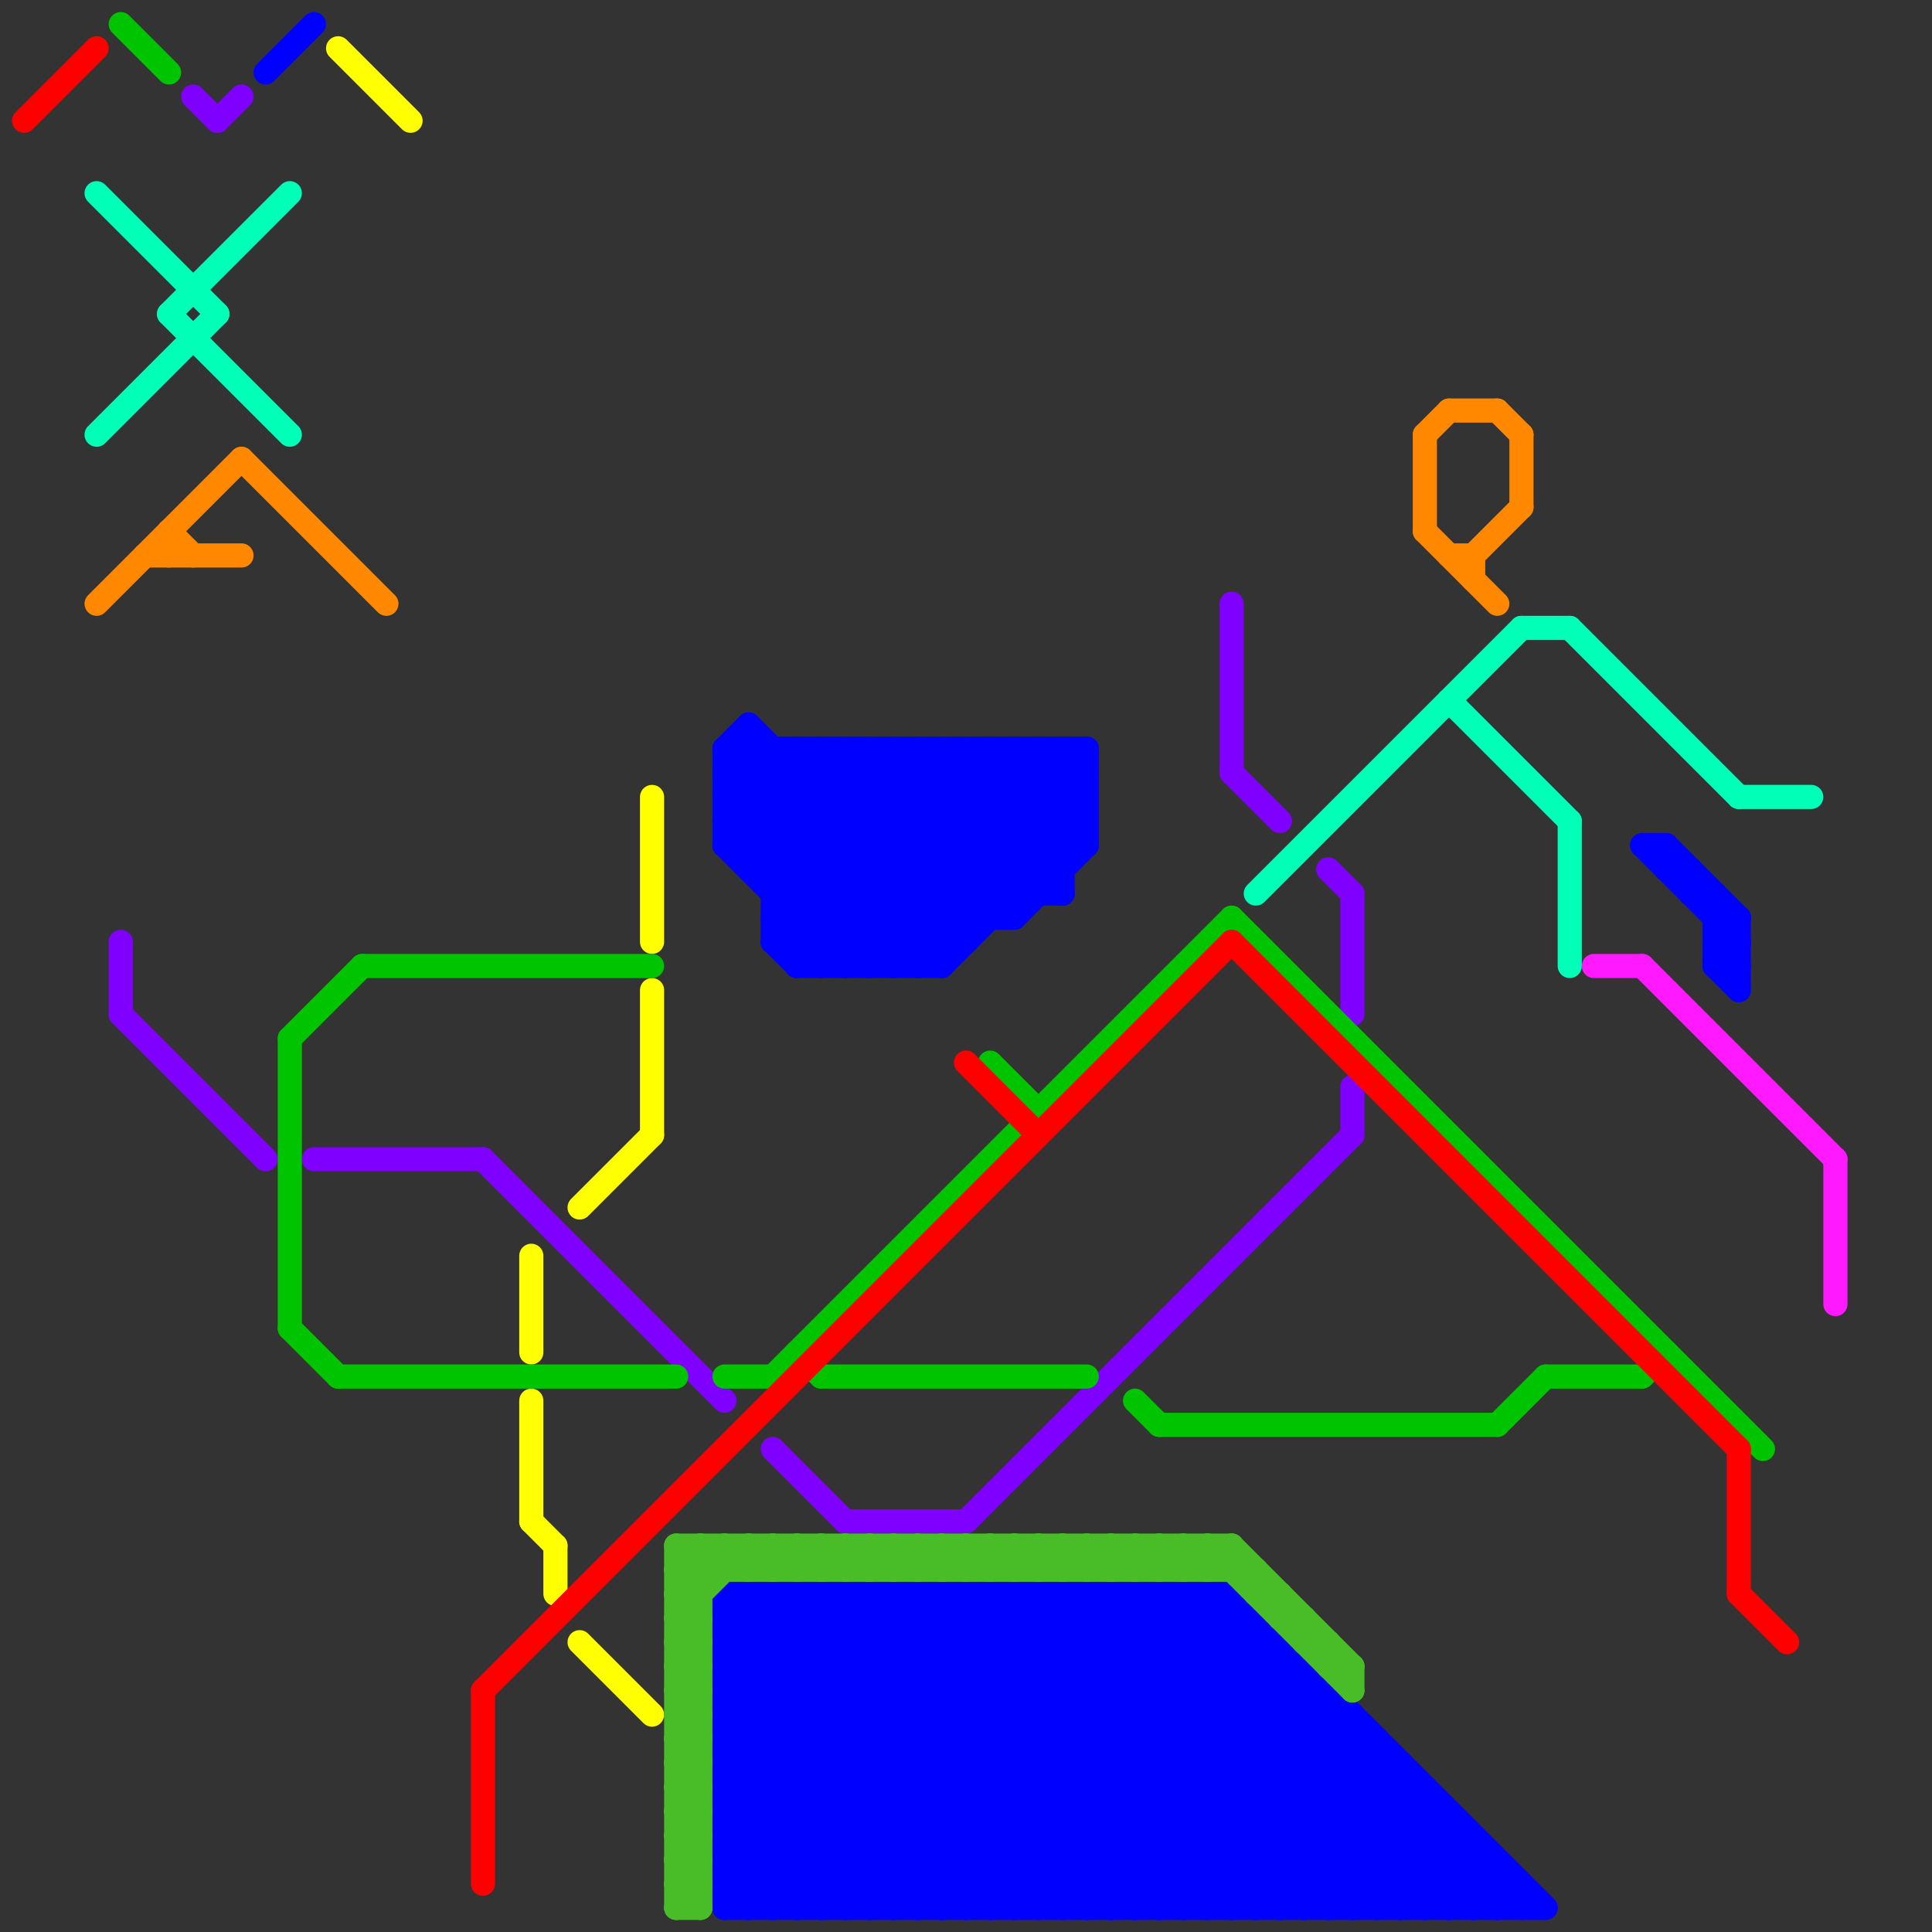 
<svg version="1.1" xmlns="http://www.w3.org/2000/svg" viewBox="0 0 80 80">
<rect x="0" y="0" width="80" height="80" fill="#333333" stroke="none"/>
<style>text { font: 1px Helvetica; font-weight: 600; white-space: pre; dominant-baseline: central; } line { stroke-width: 1; fill: none; stroke-linecap: round; stroke-linejoin: round; } .c0 { stroke: #ffff00 } .c1 { stroke: #8000ff } .c2 { stroke: #00c400 } .c3 { stroke: #0000ff } .c4 { stroke: #ff0000 } .c5 { stroke: #48bd28 } .c6 { stroke: #00ffb7 } .c7 { stroke: #ff8800 } .c8 { stroke: #ff19ff } .w1 { stroke-width: 1; }</style><defs><g id="wm-xf"><circle r="1.2" fill="#000"/><circle r="0.9" fill="#fff"/><circle r="0.6" fill="#000"/><circle r="0.3" fill="#fff"/></g><g id="wm"><circle r="0.6" fill="#000"/><circle r="0.3" fill="#fff"/></g></defs><line class="c0 " x1="22" y1="63" x2="23" y2="64"/><line class="c0 " x1="27" y1="41" x2="27" y2="47"/><line class="c0 " x1="27" y1="33" x2="27" y2="39"/><line class="c0 " x1="14" y1="2" x2="17" y2="5"/><line class="c0 " x1="22" y1="52" x2="22" y2="56"/><line class="c0 " x1="24" y1="68" x2="27" y2="71"/><line class="c0 " x1="23" y1="64" x2="23" y2="66"/><line class="c0 " x1="24" y1="50" x2="27" y2="47"/><line class="c0 " x1="22" y1="58" x2="22" y2="63"/><line class="c1 " x1="8" y1="4" x2="9" y2="5"/><line class="c1 " x1="55" y1="36" x2="56" y2="37"/><line class="c1 " x1="13" y1="48" x2="20" y2="48"/><line class="c1 " x1="5" y1="39" x2="5" y2="42"/><line class="c1 " x1="40" y1="63" x2="56" y2="47"/><line class="c1 " x1="5" y1="42" x2="11" y2="48"/><line class="c1 " x1="35" y1="63" x2="40" y2="63"/><line class="c1 " x1="51" y1="25" x2="51" y2="32"/><line class="c1 " x1="9" y1="5" x2="10" y2="4"/><line class="c1 " x1="20" y1="48" x2="30" y2="58"/><line class="c1 " x1="32" y1="60" x2="35" y2="63"/><line class="c1 " x1="56" y1="37" x2="56" y2="42"/><line class="c1 " x1="51" y1="32" x2="53" y2="34"/><line class="c1 " x1="56" y1="45" x2="56" y2="47"/><line class="c2 " x1="12" y1="43" x2="12" y2="55"/><line class="c2 " x1="32" y1="57" x2="51" y2="38"/><line class="c2 " x1="68" y1="57" x2="69" y2="56"/><line class="c2 " x1="12" y1="55" x2="14" y2="57"/><line class="c2 " x1="48" y1="59" x2="62" y2="59"/><line class="c2 " x1="15" y1="40" x2="27" y2="40"/><line class="c2 " x1="30" y1="57" x2="32" y2="57"/><line class="c2 " x1="64" y1="57" x2="68" y2="57"/><line class="c2 " x1="47" y1="58" x2="48" y2="59"/><line class="c2 " x1="34" y1="57" x2="45" y2="57"/><line class="c2 " x1="12" y1="43" x2="15" y2="40"/><line class="c2 " x1="51" y1="38" x2="73" y2="60"/><line class="c2 " x1="33" y1="56" x2="34" y2="57"/><line class="c2 " x1="41" y1="44" x2="43" y2="46"/><line class="c2 " x1="62" y1="59" x2="64" y2="57"/><line class="c2 " x1="14" y1="57" x2="28" y2="57"/><line class="c2 " x1="5" y1="1" x2="7" y2="3"/><line class="c3 " x1="46" y1="66" x2="59" y2="79"/><line class="c3 " x1="30" y1="77" x2="32" y2="79"/><line class="c3 " x1="40" y1="66" x2="53" y2="79"/><line class="c3 " x1="30" y1="68" x2="32" y2="66"/><line class="c3 " x1="60" y1="75" x2="60" y2="79"/><line class="c3 " x1="71" y1="39" x2="72" y2="39"/><line class="c3 " x1="59" y1="74" x2="59" y2="79"/><line class="c3 " x1="32" y1="38" x2="34" y2="40"/><line class="c3 " x1="41" y1="79" x2="52" y2="68"/><line class="c3 " x1="30" y1="77" x2="62" y2="77"/><line class="c3 " x1="69" y1="35" x2="72" y2="38"/><line class="c3 " x1="52" y1="67" x2="52" y2="79"/><line class="c3 " x1="43" y1="79" x2="53" y2="69"/><line class="c3 " x1="38" y1="31" x2="44" y2="37"/><line class="c3 " x1="48" y1="66" x2="48" y2="79"/><line class="c3 " x1="32" y1="66" x2="45" y2="79"/><line class="c3 " x1="58" y1="79" x2="61" y2="76"/><line class="c3 " x1="38" y1="40" x2="45" y2="33"/><line class="c3 " x1="37" y1="40" x2="45" y2="32"/><line class="c3 " x1="39" y1="40" x2="45" y2="34"/><line class="c3 " x1="30" y1="67" x2="42" y2="79"/><line class="c3 " x1="69" y1="36" x2="70" y2="36"/><line class="c3 " x1="62" y1="77" x2="62" y2="79"/><line class="c3 " x1="42" y1="31" x2="45" y2="34"/><line class="c3 " x1="34" y1="66" x2="34" y2="79"/><line class="c3 " x1="55" y1="70" x2="55" y2="79"/><line class="c3 " x1="54" y1="69" x2="54" y2="79"/><line class="c3 " x1="30" y1="71" x2="38" y2="79"/><line class="c3 " x1="43" y1="66" x2="43" y2="79"/><line class="c3 " x1="49" y1="66" x2="49" y2="79"/><line class="c3 " x1="57" y1="79" x2="60" y2="76"/><line class="c3 " x1="71" y1="37" x2="71" y2="40"/><line class="c3 " x1="32" y1="36" x2="37" y2="31"/><line class="c3 " x1="60" y1="79" x2="62" y2="77"/><line class="c3 " x1="34" y1="66" x2="47" y2="79"/><line class="c3 " x1="30" y1="74" x2="35" y2="79"/><line class="c3 " x1="30" y1="79" x2="43" y2="66"/><line class="c3 " x1="68" y1="35" x2="69" y2="35"/><line class="c3 " x1="42" y1="66" x2="42" y2="79"/><line class="c3 " x1="42" y1="66" x2="55" y2="79"/><line class="c3 " x1="71" y1="40" x2="72" y2="39"/><line class="c3 " x1="30" y1="35" x2="35" y2="40"/><line class="c3 " x1="11" y1="3" x2="13" y2="1"/><line class="c3 " x1="50" y1="79" x2="57" y2="72"/><line class="c3 " x1="57" y1="72" x2="57" y2="79"/><line class="c3 " x1="53" y1="79" x2="58" y2="74"/><line class="c3 " x1="44" y1="66" x2="57" y2="79"/><line class="c3 " x1="44" y1="66" x2="44" y2="79"/><line class="c3 " x1="35" y1="31" x2="42" y2="38"/><line class="c3 " x1="30" y1="79" x2="64" y2="79"/><line class="c3 " x1="39" y1="31" x2="39" y2="40"/><line class="c3 " x1="30" y1="71" x2="35" y2="66"/><line class="c3 " x1="52" y1="79" x2="58" y2="73"/><line class="c3 " x1="72" y1="38" x2="72" y2="41"/><line class="c3 " x1="30" y1="78" x2="63" y2="78"/><line class="c3 " x1="32" y1="37" x2="44" y2="37"/><line class="c3 " x1="46" y1="66" x2="46" y2="79"/><line class="c3 " x1="43" y1="31" x2="45" y2="33"/><line class="c3 " x1="31" y1="79" x2="44" y2="66"/><line class="c3 " x1="47" y1="79" x2="55" y2="71"/><line class="c3 " x1="40" y1="31" x2="44" y2="35"/><line class="c3 " x1="71" y1="40" x2="72" y2="41"/><line class="c3 " x1="30" y1="78" x2="31" y2="79"/><line class="c3 " x1="39" y1="66" x2="39" y2="79"/><line class="c3 " x1="69" y1="35" x2="69" y2="36"/><line class="c3 " x1="30" y1="31" x2="31" y2="30"/><line class="c3 " x1="41" y1="31" x2="41" y2="38"/><line class="c3 " x1="30" y1="66" x2="51" y2="66"/><line class="c3 " x1="37" y1="31" x2="37" y2="40"/><line class="c3 " x1="40" y1="79" x2="52" y2="67"/><line class="c3 " x1="32" y1="66" x2="32" y2="79"/><line class="c3 " x1="30" y1="70" x2="39" y2="79"/><line class="c3 " x1="44" y1="31" x2="45" y2="32"/><line class="c3 " x1="32" y1="79" x2="45" y2="66"/><line class="c3 " x1="37" y1="31" x2="43" y2="37"/><line class="c3 " x1="48" y1="66" x2="61" y2="79"/><line class="c3 " x1="47" y1="66" x2="47" y2="79"/><line class="c3 " x1="59" y1="79" x2="61" y2="77"/><line class="c3 " x1="41" y1="31" x2="45" y2="35"/><line class="c3 " x1="30" y1="73" x2="36" y2="79"/><line class="c3 " x1="42" y1="31" x2="42" y2="38"/><line class="c3 " x1="30" y1="75" x2="60" y2="75"/><line class="c3 " x1="32" y1="39" x2="33" y2="40"/><line class="c3 " x1="30" y1="74" x2="38" y2="66"/><line class="c3 " x1="33" y1="66" x2="33" y2="79"/><line class="c3 " x1="30" y1="78" x2="42" y2="66"/><line class="c3 " x1="43" y1="66" x2="56" y2="79"/><line class="c3 " x1="49" y1="66" x2="62" y2="79"/><line class="c3 " x1="30" y1="72" x2="36" y2="66"/><line class="c3 " x1="30" y1="76" x2="40" y2="66"/><line class="c3 " x1="35" y1="66" x2="35" y2="79"/><line class="c3 " x1="31" y1="36" x2="36" y2="31"/><line class="c3 " x1="54" y1="79" x2="59" y2="74"/><line class="c3 " x1="33" y1="66" x2="46" y2="79"/><line class="c3 " x1="30" y1="68" x2="41" y2="79"/><line class="c3 " x1="30" y1="34" x2="33" y2="31"/><line class="c3 " x1="51" y1="66" x2="64" y2="79"/><line class="c3 " x1="33" y1="40" x2="39" y2="40"/><line class="c3 " x1="33" y1="31" x2="33" y2="40"/><line class="c3 " x1="32" y1="39" x2="40" y2="39"/><line class="c3 " x1="32" y1="38" x2="39" y2="31"/><line class="c3 " x1="51" y1="66" x2="51" y2="79"/><line class="c3 " x1="49" y1="79" x2="56" y2="72"/><line class="c3 " x1="42" y1="79" x2="53" y2="68"/><line class="c3 " x1="35" y1="66" x2="48" y2="79"/><line class="c3 " x1="34" y1="79" x2="47" y2="66"/><line class="c3 " x1="30" y1="75" x2="39" y2="66"/><line class="c3 " x1="50" y1="66" x2="50" y2="79"/><line class="c3 " x1="30" y1="33" x2="32" y2="31"/><line class="c3 " x1="30" y1="75" x2="34" y2="79"/><line class="c3 " x1="36" y1="79" x2="49" y2="66"/><line class="c3 " x1="55" y1="79" x2="59" y2="75"/><line class="c3 " x1="30" y1="72" x2="57" y2="72"/><line class="c3 " x1="44" y1="79" x2="54" y2="69"/><line class="c3 " x1="30" y1="35" x2="34" y2="31"/><line class="c3 " x1="33" y1="31" x2="40" y2="38"/><line class="c3 " x1="70" y1="36" x2="70" y2="37"/><line class="c3 " x1="48" y1="79" x2="56" y2="71"/><line class="c3 " x1="34" y1="40" x2="43" y2="31"/><line class="c3 " x1="37" y1="66" x2="37" y2="79"/><line class="c3 " x1="30" y1="74" x2="59" y2="74"/><line class="c3 " x1="71" y1="38" x2="72" y2="38"/><line class="c3 " x1="30" y1="69" x2="33" y2="66"/><line class="c3 " x1="71" y1="40" x2="72" y2="40"/><line class="c3 " x1="39" y1="66" x2="52" y2="79"/><line class="c3 " x1="47" y1="66" x2="60" y2="79"/><line class="c3 " x1="30" y1="73" x2="58" y2="73"/><line class="c3 " x1="30" y1="66" x2="30" y2="79"/><line class="c3 " x1="71" y1="39" x2="72" y2="38"/><line class="c3 " x1="36" y1="40" x2="45" y2="31"/><line class="c3 " x1="40" y1="31" x2="40" y2="39"/><line class="c3 " x1="30" y1="67" x2="31" y2="66"/><line class="c3 " x1="46" y1="79" x2="55" y2="70"/><line class="c3 " x1="37" y1="66" x2="50" y2="79"/><line class="c3 " x1="30" y1="31" x2="45" y2="31"/><line class="c3 " x1="30" y1="33" x2="45" y2="33"/><line class="c3 " x1="61" y1="79" x2="62" y2="78"/><line class="c3 " x1="36" y1="31" x2="42" y2="37"/><line class="c3 " x1="43" y1="31" x2="43" y2="37"/><line class="c3 " x1="30" y1="76" x2="33" y2="79"/><line class="c3 " x1="70" y1="37" x2="71" y2="37"/><line class="c3 " x1="45" y1="79" x2="54" y2="70"/><line class="c3 " x1="31" y1="30" x2="40" y2="39"/><line class="c3 " x1="33" y1="79" x2="46" y2="66"/><line class="c3 " x1="42" y1="38" x2="45" y2="35"/><line class="c3 " x1="63" y1="78" x2="63" y2="79"/><line class="c3 " x1="30" y1="70" x2="34" y2="66"/><line class="c3 " x1="41" y1="66" x2="41" y2="79"/><line class="c3 " x1="56" y1="71" x2="56" y2="79"/><line class="c3 " x1="58" y1="73" x2="58" y2="79"/><line class="c3 " x1="71" y1="39" x2="72" y2="40"/><line class="c3 " x1="30" y1="31" x2="30" y2="35"/><line class="c3 " x1="30" y1="35" x2="45" y2="35"/><line class="c3 " x1="35" y1="79" x2="48" y2="66"/><line class="c3 " x1="30" y1="32" x2="31" y2="31"/><line class="c3 " x1="44" y1="31" x2="44" y2="37"/><line class="c3 " x1="30" y1="70" x2="55" y2="70"/><line class="c3 " x1="41" y1="66" x2="54" y2="79"/><line class="c3 " x1="40" y1="66" x2="40" y2="79"/><line class="c3 " x1="50" y1="66" x2="63" y2="79"/><line class="c3 " x1="53" y1="68" x2="53" y2="79"/><line class="c3 " x1="32" y1="38" x2="42" y2="38"/><line class="c3 " x1="36" y1="66" x2="36" y2="79"/><line class="c3 " x1="39" y1="79" x2="51" y2="67"/><line class="c3 " x1="68" y1="35" x2="72" y2="39"/><line class="c3 " x1="30" y1="32" x2="45" y2="32"/><line class="c3 " x1="34" y1="31" x2="34" y2="40"/><line class="c3 " x1="56" y1="79" x2="60" y2="75"/><line class="c3 " x1="30" y1="31" x2="39" y2="40"/><line class="c3 " x1="30" y1="73" x2="37" y2="66"/><line class="c3 " x1="30" y1="77" x2="41" y2="66"/><line class="c3 " x1="36" y1="66" x2="49" y2="79"/><line class="c3 " x1="30" y1="34" x2="45" y2="34"/><line class="c3 " x1="36" y1="31" x2="36" y2="40"/><line class="c3 " x1="33" y1="39" x2="41" y2="31"/><line class="c3 " x1="30" y1="34" x2="36" y2="40"/><line class="c3 " x1="31" y1="31" x2="39" y2="39"/><line class="c3 " x1="33" y1="40" x2="42" y2="31"/><line class="c3 " x1="32" y1="39" x2="40" y2="31"/><line class="c3 " x1="31" y1="36" x2="44" y2="36"/><line class="c3 " x1="37" y1="79" x2="50" y2="66"/><line class="c3 " x1="35" y1="31" x2="35" y2="40"/><line class="c3 " x1="35" y1="40" x2="44" y2="31"/><line class="c3 " x1="31" y1="35" x2="35" y2="31"/><line class="c3 " x1="45" y1="66" x2="45" y2="79"/><line class="c3 " x1="30" y1="67" x2="52" y2="67"/><line class="c3 " x1="34" y1="31" x2="41" y2="38"/><line class="c3 " x1="30" y1="66" x2="43" y2="79"/><line class="c3 " x1="32" y1="37" x2="38" y2="31"/><line class="c3 " x1="38" y1="66" x2="38" y2="79"/><line class="c3 " x1="30" y1="32" x2="38" y2="40"/><line class="c3 " x1="30" y1="71" x2="56" y2="71"/><line class="c3 " x1="38" y1="79" x2="51" y2="66"/><line class="c3 " x1="39" y1="31" x2="44" y2="36"/><line class="c3 " x1="45" y1="66" x2="58" y2="79"/><line class="c3 " x1="30" y1="69" x2="54" y2="69"/><line class="c3 " x1="30" y1="33" x2="37" y2="40"/><line class="c3 " x1="31" y1="30" x2="31" y2="36"/><line class="c3 " x1="31" y1="66" x2="31" y2="79"/><line class="c3 " x1="32" y1="31" x2="32" y2="39"/><line class="c3 " x1="30" y1="69" x2="40" y2="79"/><line class="c3 " x1="31" y1="66" x2="44" y2="79"/><line class="c3 " x1="30" y1="76" x2="61" y2="76"/><line class="c3 " x1="30" y1="68" x2="53" y2="68"/><line class="c3 " x1="38" y1="66" x2="51" y2="79"/><line class="c3 " x1="61" y1="76" x2="61" y2="79"/><line class="c3 " x1="62" y1="79" x2="63" y2="78"/><line class="c3 " x1="38" y1="31" x2="38" y2="40"/><line class="c3 " x1="45" y1="31" x2="45" y2="35"/><line class="c3 " x1="51" y1="79" x2="57" y2="73"/><line class="c3 " x1="30" y1="72" x2="37" y2="79"/><line class="c4 " x1="72" y1="66" x2="74" y2="68"/><line class="c4 " x1="20" y1="70" x2="20" y2="78"/><line class="c4 " x1="51" y1="39" x2="72" y2="60"/><line class="c4 " x1="40" y1="44" x2="43" y2="47"/><line class="c4 " x1="20" y1="70" x2="51" y2="39"/><line class="c4 " x1="1" y1="5" x2="4" y2="2"/><line class="c4 " x1="72" y1="60" x2="72" y2="66"/><line class="c5 " x1="28" y1="64" x2="51" y2="64"/><line class="c5 " x1="28" y1="68" x2="29" y2="67"/><line class="c5 " x1="45" y1="65" x2="46" y2="64"/><line class="c5 " x1="28" y1="65" x2="29" y2="66"/><line class="c5 " x1="32" y1="64" x2="33" y2="65"/><line class="c5 " x1="28" y1="67" x2="29" y2="68"/><line class="c5 " x1="41" y1="64" x2="42" y2="65"/><line class="c5 " x1="35" y1="64" x2="36" y2="65"/><line class="c5 " x1="50" y1="64" x2="56" y2="70"/><line class="c5 " x1="28" y1="68" x2="29" y2="69"/><line class="c5 " x1="53" y1="66" x2="53" y2="67"/><line class="c5 " x1="49" y1="64" x2="50" y2="65"/><line class="c5 " x1="28" y1="76" x2="29" y2="75"/><line class="c5 " x1="56" y1="69" x2="56" y2="70"/><line class="c5 " x1="28" y1="78" x2="29" y2="77"/><line class="c5 " x1="28" y1="70" x2="29" y2="69"/><line class="c5 " x1="45" y1="64" x2="45" y2="65"/><line class="c5 " x1="37" y1="64" x2="37" y2="65"/><line class="c5 " x1="28" y1="72" x2="29" y2="72"/><line class="c5 " x1="52" y1="65" x2="52" y2="66"/><line class="c5 " x1="28" y1="74" x2="29" y2="74"/><line class="c5 " x1="29" y1="64" x2="30" y2="65"/><line class="c5 " x1="47" y1="64" x2="47" y2="65"/><line class="c5 " x1="54" y1="68" x2="55" y2="68"/><line class="c5 " x1="28" y1="76" x2="29" y2="77"/><line class="c5 " x1="28" y1="78" x2="29" y2="79"/><line class="c5 " x1="34" y1="65" x2="35" y2="64"/><line class="c5 " x1="28" y1="70" x2="29" y2="71"/><line class="c5 " x1="31" y1="64" x2="32" y2="65"/><line class="c5 " x1="28" y1="77" x2="29" y2="76"/><line class="c5 " x1="28" y1="79" x2="29" y2="78"/><line class="c5 " x1="40" y1="64" x2="41" y2="65"/><line class="c5 " x1="28" y1="65" x2="52" y2="65"/><line class="c5 " x1="44" y1="65" x2="45" y2="64"/><line class="c5 " x1="48" y1="64" x2="48" y2="65"/><line class="c5 " x1="55" y1="69" x2="56" y2="69"/><line class="c5 " x1="28" y1="73" x2="29" y2="74"/><line class="c5 " x1="28" y1="75" x2="29" y2="76"/><line class="c5 " x1="34" y1="64" x2="34" y2="65"/><line class="c5 " x1="28" y1="77" x2="29" y2="78"/><line class="c5 " x1="28" y1="66" x2="30" y2="64"/><line class="c5 " x1="49" y1="64" x2="49" y2="65"/><line class="c5 " x1="28" y1="67" x2="29" y2="67"/><line class="c5 " x1="36" y1="64" x2="36" y2="65"/><line class="c5 " x1="43" y1="64" x2="44" y2="65"/><line class="c5 " x1="33" y1="64" x2="34" y2="65"/><line class="c5 " x1="41" y1="65" x2="42" y2="64"/><line class="c5 " x1="42" y1="64" x2="43" y2="65"/><line class="c5 " x1="28" y1="68" x2="29" y2="68"/><line class="c5 " x1="35" y1="64" x2="35" y2="65"/><line class="c5 " x1="38" y1="65" x2="39" y2="64"/><line class="c5 " x1="43" y1="65" x2="44" y2="64"/><line class="c5 " x1="44" y1="64" x2="45" y2="65"/><line class="c5 " x1="34" y1="64" x2="35" y2="65"/><line class="c5 " x1="40" y1="65" x2="41" y2="64"/><line class="c5 " x1="28" y1="64" x2="29" y2="65"/><line class="c5 " x1="28" y1="66" x2="29" y2="67"/><line class="c5 " x1="49" y1="65" x2="50" y2="64"/><line class="c5 " x1="54" y1="67" x2="54" y2="68"/><line class="c5 " x1="33" y1="65" x2="34" y2="64"/><line class="c5 " x1="55" y1="68" x2="55" y2="69"/><line class="c5 " x1="30" y1="64" x2="31" y2="65"/><line class="c5 " x1="28" y1="72" x2="29" y2="71"/><line class="c5 " x1="28" y1="74" x2="29" y2="73"/><line class="c5 " x1="38" y1="64" x2="38" y2="65"/><line class="c5 " x1="35" y1="65" x2="36" y2="64"/><line class="c5 " x1="28" y1="70" x2="29" y2="70"/><line class="c5 " x1="40" y1="64" x2="40" y2="65"/><line class="c5 " x1="47" y1="64" x2="48" y2="65"/><line class="c5 " x1="28" y1="69" x2="29" y2="68"/><line class="c5 " x1="28" y1="71" x2="29" y2="70"/><line class="c5 " x1="36" y1="65" x2="37" y2="64"/><line class="c5 " x1="37" y1="64" x2="38" y2="65"/><line class="c5 " x1="46" y1="64" x2="47" y2="65"/><line class="c5 " x1="32" y1="65" x2="33" y2="64"/><line class="c5 " x1="28" y1="73" x2="29" y2="73"/><line class="c5 " x1="28" y1="75" x2="29" y2="75"/><line class="c5 " x1="53" y1="67" x2="54" y2="67"/><line class="c5 " x1="48" y1="64" x2="49" y2="65"/><line class="c5 " x1="29" y1="64" x2="29" y2="79"/><line class="c5 " x1="31" y1="65" x2="32" y2="64"/><line class="c5 " x1="28" y1="77" x2="29" y2="77"/><line class="c5 " x1="28" y1="69" x2="29" y2="70"/><line class="c5 " x1="28" y1="79" x2="29" y2="79"/><line class="c5 " x1="28" y1="71" x2="29" y2="72"/><line class="c5 " x1="51" y1="64" x2="51" y2="65"/><line class="c5 " x1="37" y1="65" x2="38" y2="64"/><line class="c5 " x1="50" y1="64" x2="50" y2="65"/><line class="c5 " x1="52" y1="66" x2="53" y2="66"/><line class="c5 " x1="43" y1="64" x2="43" y2="65"/><line class="c5 " x1="39" y1="64" x2="39" y2="65"/><line class="c5 " x1="36" y1="64" x2="37" y2="65"/><line class="c5 " x1="45" y1="64" x2="46" y2="65"/><line class="c5 " x1="28" y1="66" x2="29" y2="66"/><line class="c5 " x1="28" y1="76" x2="29" y2="76"/><line class="c5 " x1="44" y1="64" x2="44" y2="65"/><line class="c5 " x1="28" y1="78" x2="29" y2="78"/><line class="c5 " x1="31" y1="64" x2="31" y2="65"/><line class="c5 " x1="50" y1="65" x2="51" y2="64"/><line class="c5 " x1="28" y1="72" x2="29" y2="73"/><line class="c5 " x1="28" y1="74" x2="29" y2="75"/><line class="c5 " x1="30" y1="64" x2="30" y2="65"/><line class="c5 " x1="42" y1="65" x2="43" y2="64"/><line class="c5 " x1="39" y1="64" x2="40" y2="65"/><line class="c5 " x1="28" y1="64" x2="28" y2="79"/><line class="c5 " x1="32" y1="64" x2="32" y2="65"/><line class="c5 " x1="41" y1="64" x2="41" y2="65"/><line class="c5 " x1="28" y1="67" x2="31" y2="64"/><line class="c5 " x1="47" y1="65" x2="48" y2="64"/><line class="c5 " x1="28" y1="69" x2="29" y2="69"/><line class="c5 " x1="38" y1="64" x2="39" y2="65"/><line class="c5 " x1="28" y1="73" x2="29" y2="72"/><line class="c5 " x1="46" y1="65" x2="47" y2="64"/><line class="c5 " x1="28" y1="65" x2="29" y2="64"/><line class="c5 " x1="28" y1="75" x2="29" y2="74"/><line class="c5 " x1="46" y1="64" x2="46" y2="65"/><line class="c5 " x1="39" y1="65" x2="40" y2="64"/><line class="c5 " x1="33" y1="64" x2="33" y2="65"/><line class="c5 " x1="48" y1="65" x2="49" y2="64"/><line class="c5 " x1="42" y1="64" x2="42" y2="65"/><line class="c5 " x1="51" y1="64" x2="56" y2="69"/><line class="c5 " x1="28" y1="71" x2="29" y2="71"/><line class="c6 " x1="52" y1="37" x2="63" y2="26"/><line class="c6 " x1="7" y1="13" x2="12" y2="18"/><line class="c6 " x1="65" y1="26" x2="72" y2="33"/><line class="c6 " x1="7" y1="13" x2="12" y2="8"/><line class="c6 " x1="65" y1="34" x2="65" y2="40"/><line class="c6 " x1="4" y1="18" x2="9" y2="13"/><line class="c6 " x1="72" y1="33" x2="75" y2="33"/><line class="c6 " x1="4" y1="8" x2="9" y2="13"/><line class="c6 " x1="63" y1="26" x2="65" y2="26"/><line class="c6 " x1="60" y1="29" x2="65" y2="34"/><line class="c7 " x1="61" y1="23" x2="61" y2="24"/><line class="c7 " x1="7" y1="22" x2="7" y2="23"/><line class="c7 " x1="63" y1="18" x2="63" y2="21"/><line class="c7 " x1="6" y1="23" x2="10" y2="23"/><line class="c7 " x1="4" y1="25" x2="10" y2="19"/><line class="c7 " x1="59" y1="18" x2="60" y2="17"/><line class="c7 " x1="7" y1="22" x2="8" y2="23"/><line class="c7 " x1="10" y1="19" x2="16" y2="25"/><line class="c7 " x1="60" y1="17" x2="62" y2="17"/><line class="c7 " x1="60" y1="23" x2="61" y2="23"/><line class="c7 " x1="61" y1="23" x2="63" y2="21"/><line class="c7 " x1="59" y1="22" x2="62" y2="25"/><line class="c7 " x1="62" y1="17" x2="63" y2="18"/><line class="c7 " x1="59" y1="18" x2="59" y2="22"/><line class="c8 " x1="76" y1="48" x2="76" y2="54"/><line class="c8 " x1="66" y1="40" x2="68" y2="40"/><line class="c8 " x1="68" y1="40" x2="76" y2="48"/>
</svg>
